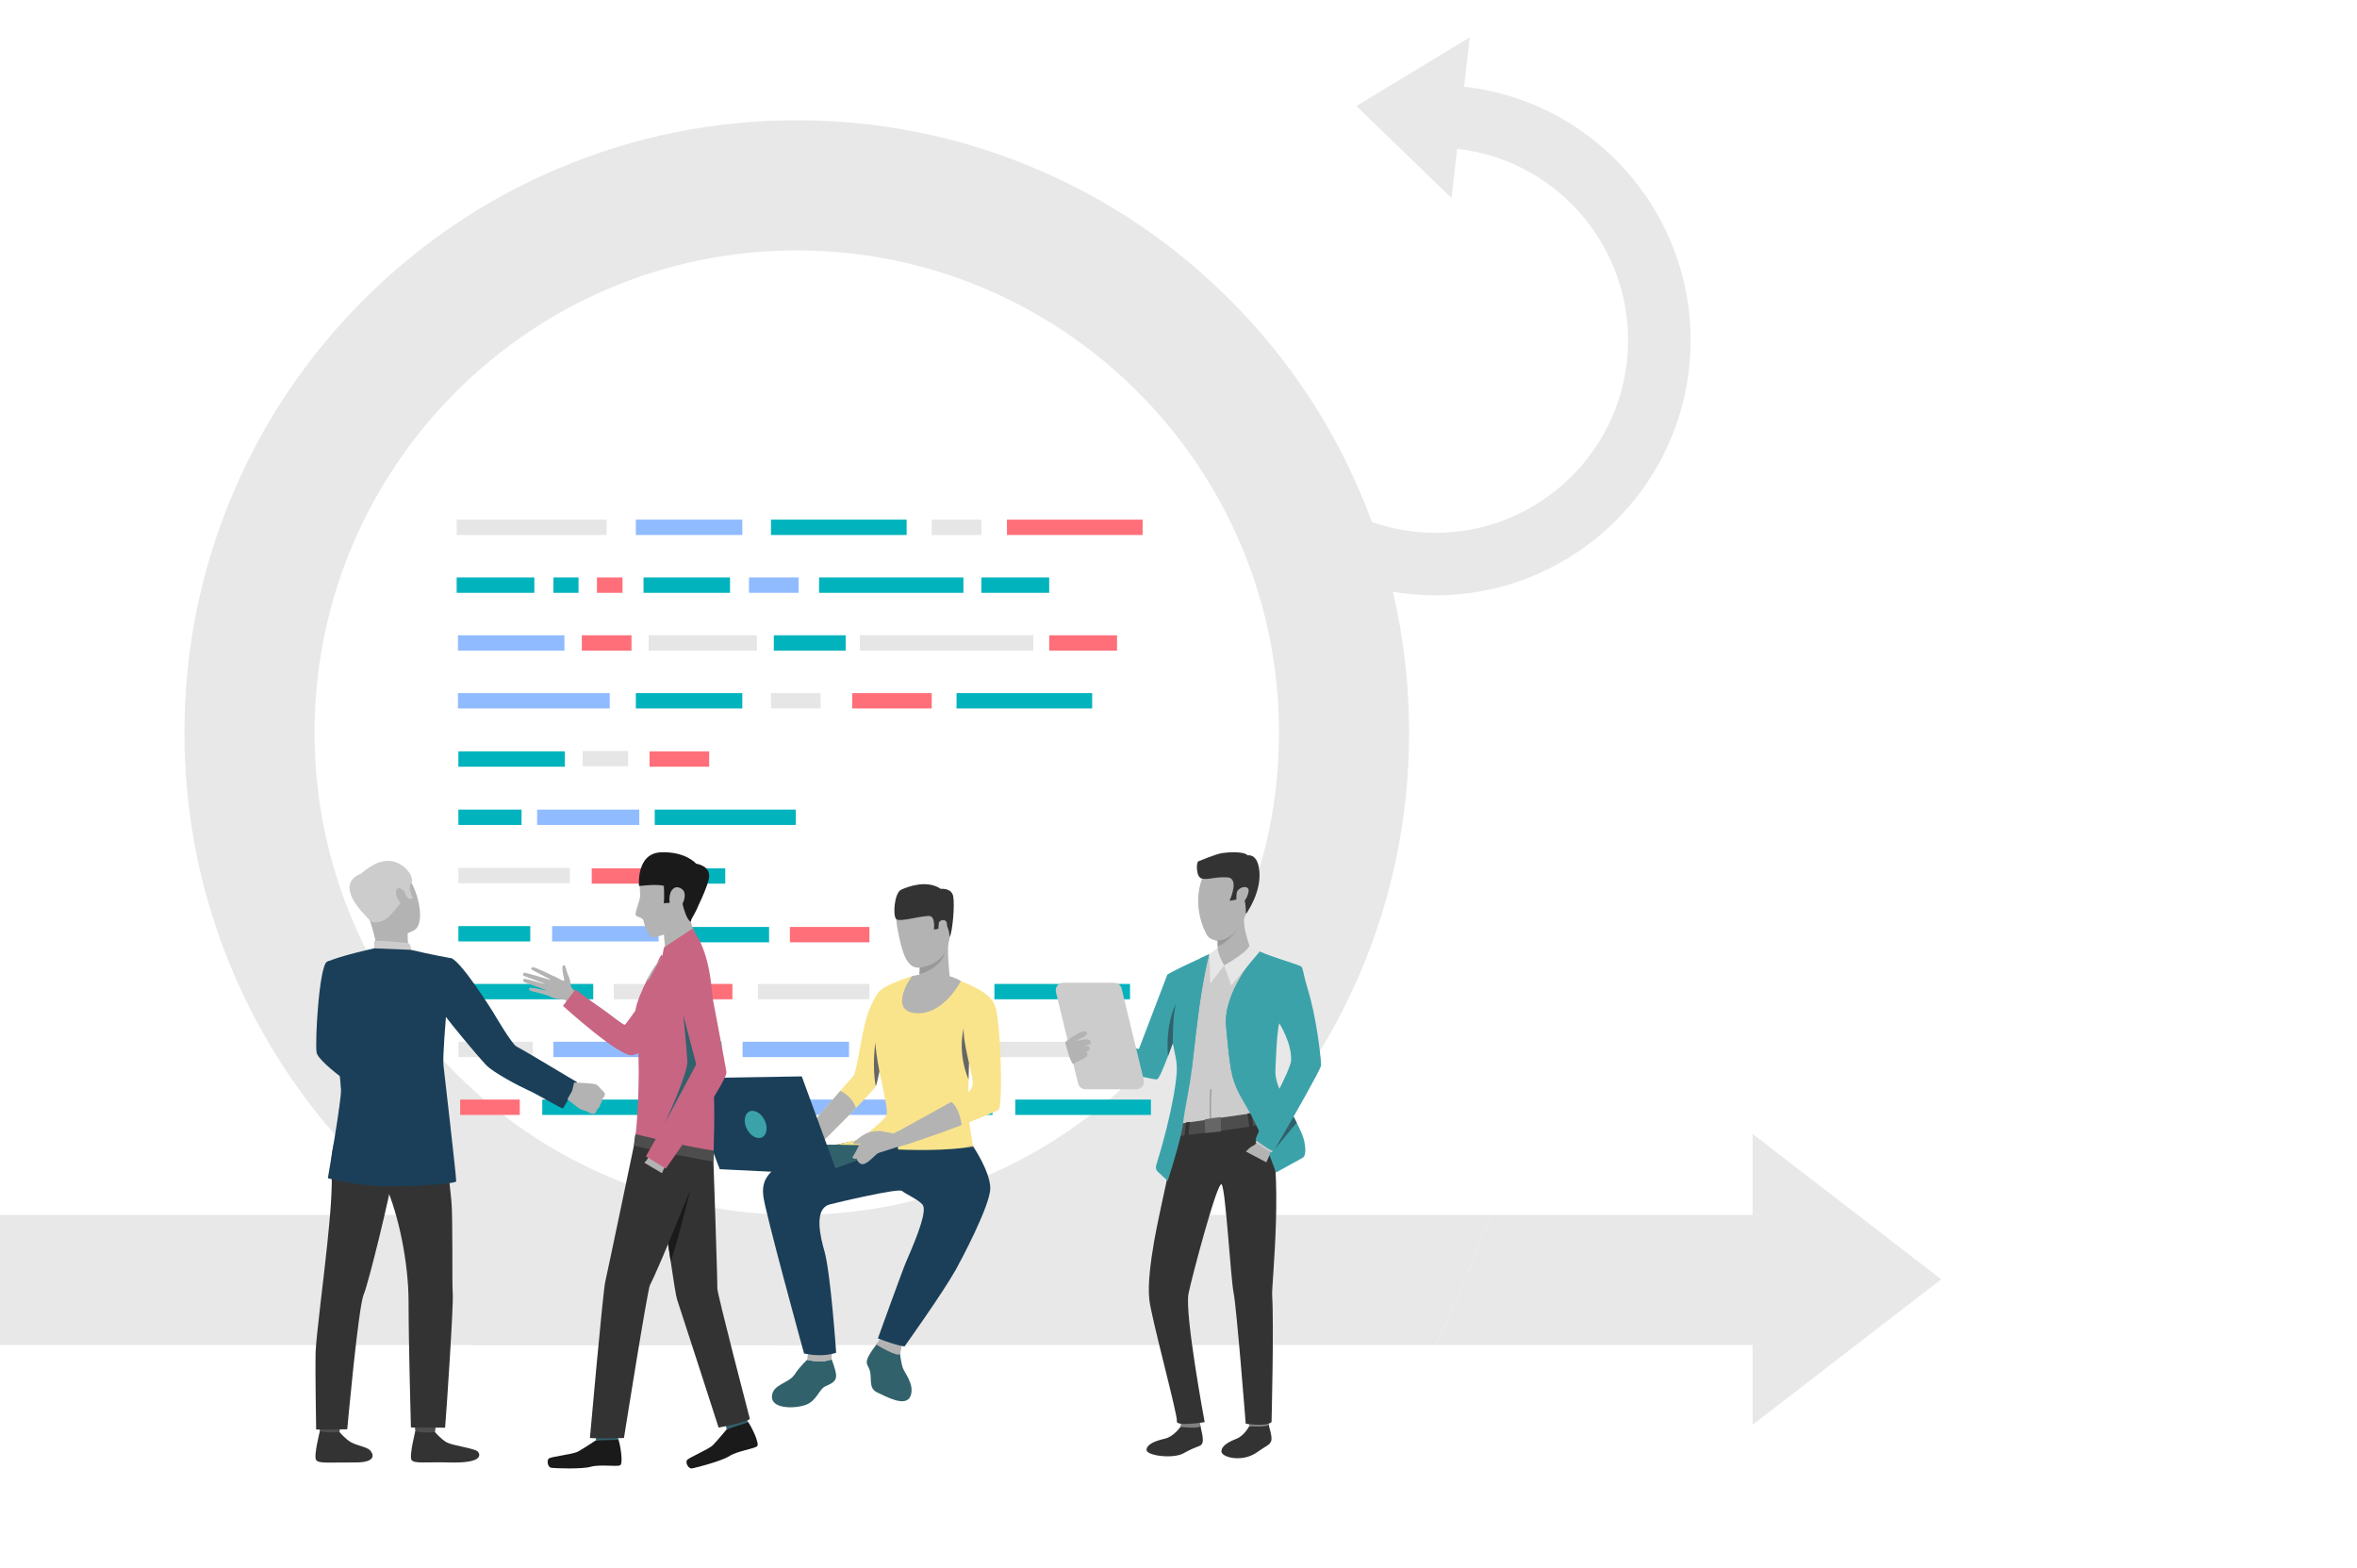<?xml version="1.0" encoding="utf-8"?>
<!-- Generator: Adobe Illustrator 27.1.1, SVG Export Plug-In . SVG Version: 6.00 Build 0)  -->
<svg version="1.1" id="Слой_1" xmlns="http://www.w3.org/2000/svg" xmlns:xlink="http://www.w3.org/1999/xlink" x="0px" y="0px"
	 viewBox="0 0 3005.8 2000" style="enable-background:new 0 0 3005.8 2000;" xml:space="preserve">
<style type="text/css">
	.st0{fill:#E8E8E8;}
	.st1{fill:#E6E6E6;}
	.st2{fill:#01B3BD;}
	.st3{fill:#91BBFF;}
	.st4{fill:#FE6F79;}
	.st5{fill:#31616B;}
	.st6{fill:#B3B3B3;}
	.st7{fill:#F9E48C;}
	.st8{fill:#1B3F58;}
	.st9{fill:#333333;}
	.st10{fill:#999999;}
	.st11{fill:#666666;}
	.st12{fill:#3CA2AA;}
	.st13{fill:#1A1A1A;}
	.st14{fill:#C86583;}
	.st15{fill:#4D4D4D;}
	.st16{fill:#CCCCCC;}
	.st17{fill:#808080;}
</style>
<g>
	<path class="st0" d="M1874.28,47.7l-144.53,87.47l121.38,117.5l7.1-62.88c134.57,15.2,231.68,137.04,216.48,271.61
		c-15.2,134.57-137.04,231.68-271.61,216.49c-134.57-15.2-231.68-137.04-216.48-271.61l-79.22-8.95
		c-20.13,178.25,108.51,339.65,286.76,359.78c178.25,20.13,339.65-108.51,359.78-286.76c20.13-178.25-108.51-339.65-286.76-359.78
		L1874.28,47.7z"/>
	<g>
		<path class="st0" d="M1016.1,1715.13c-105.38,0-207.65-20.66-303.98-61.4c-93-39.33-176.5-95.63-248.19-167.31
			c-71.69-71.69-127.98-155.19-167.32-248.19c-40.74-96.32-61.4-198.6-61.4-303.98s20.66-207.66,61.4-303.98
			c39.33-93,95.63-176.5,167.32-248.19c71.69-71.69,155.19-127.98,248.19-167.31c96.32-40.74,198.6-61.4,303.98-61.4
			c105.38,0,207.66,20.66,303.98,61.4c93,39.33,176.5,95.63,248.19,167.31c71.69,71.69,127.98,155.19,167.32,248.19
			c40.74,96.32,61.4,198.6,61.4,303.98s-20.66,207.66-61.4,303.98c-39.33,93-95.63,176.5-167.32,248.19
			c-71.69,71.69-155.19,127.98-248.19,167.31C1223.75,1694.47,1121.48,1715.13,1016.1,1715.13z M1016.1,319.29
			c-339.09,0-614.96,275.87-614.96,614.96s275.87,614.96,614.96,614.96s614.96-275.87,614.96-614.96S1355.19,319.29,1016.1,319.29z"
			/>
	</g>
	<g>
		<path class="st0" d="M2257.06,1549.21v165.91h-426.4c26.44-53.47,49.62-108.86,69.25-165.91H2257.06z"/>
		<path class="st0" d="M1899.91,1549.21c-19.63,57.04-42.8,112.43-69.25,165.91H602.03v-165.91H1899.91z"/>
	</g>
	<polygon class="st0" points="2475.58,1631.35 2235.08,1445.95 2235.08,1816.74 	"/>
	<g>
		<rect y="1549.2" class="st0" width="1016.09" height="165.92"/>
	</g>
	<g>
		<rect x="582.39" y="662.63" class="st1" width="191.27" height="19.58"/>
	</g>
	<g>
		<rect x="827.19" y="810.09" class="st1" width="138.1" height="19.58"/>
	</g>
	<g>
		<rect x="986.8" y="810.09" class="st2" width="91.64" height="19.58"/>
	</g>
	<g>
		<rect x="1174.02" y="1402.14" class="st2" width="91.64" height="19.58"/>
	</g>
	<g>
		<rect x="584.56" y="1180.94" class="st2" width="91.64" height="19.58"/>
	</g>
	<g>
		<rect x="1096.54" y="810.09" class="st1" width="221.26" height="19.58"/>
	</g>
	<g>
		<rect x="584.56" y="1106.66" class="st1" width="142.17" height="19.58"/>
	</g>
	<g>
		<rect x="966.58" y="1254.67" class="st1" width="142.17" height="19.58"/>
	</g>
	<g>
		<rect x="782.74" y="1254.67" class="st1" width="86.79" height="19.58"/>
	</g>
	<g>
		<rect x="584.56" y="1254.67" class="st2" width="171.96" height="19.58"/>
	</g>
	<g>
		<rect x="584.56" y="1328.41" class="st1" width="94.85" height="19.58"/>
	</g>
	<g>
		<rect x="810.87" y="662.63" class="st3" width="135.78" height="19.58"/>
	</g>
	<g>
		<rect x="810.87" y="883.83" class="st2" width="135.78" height="19.58"/>
	</g>
	<g>
		<rect x="742.98" y="957.56" class="st1" width="58.01" height="19.58"/>
	</g>
	<g>
		<rect x="684.96" y="1032.38" class="st3" width="130.31" height="19.58"/>
	</g>
	<g>
		<rect x="834.97" y="1032.38" class="st2" width="179.89" height="19.58"/>
	</g>
	<g>
		<rect x="584.56" y="958.11" class="st2" width="135.78" height="19.58"/>
	</g>
	<g>
		<rect x="584.56" y="1032.38" class="st2" width="80.57" height="19.58"/>
	</g>
	<g>
		<rect x="828.34" y="958.11" class="st4" width="76.01" height="19.58"/>
	</g>
	<g>
		<rect x="586.84" y="1402.14" class="st4" width="76.01" height="19.58"/>
	</g>
	<g>
		<rect x="584.02" y="810.09" class="st3" width="135.78" height="19.58"/>
	</g>
	<g>
		<rect x="704.09" y="1180.94" class="st3" width="135.78" height="19.58"/>
	</g>
	<g>
		<rect x="705.77" y="1328.41" class="st3" width="135.78" height="19.58"/>
	</g>
	<g>
		<rect x="946.98" y="1328.41" class="st3" width="135.78" height="19.58"/>
	</g>
	<g>
		<rect x="584.02" y="883.83" class="st3" width="193.56" height="19.58"/>
	</g>
	<g>
		<rect x="1007.32" y="1402.14" class="st3" width="135.78" height="19.58"/>
	</g>
	<g>
		<rect x="983.21" y="662.63" class="st2" width="172.99" height="19.58"/>
	</g>
	<g>
		<rect x="691.54" y="1402.14" class="st2" width="172.99" height="19.58"/>
	</g>
	<g>
		<rect x="1294.75" y="1402.14" class="st2" width="172.99" height="19.58"/>
	</g>
	<g>
		<rect x="1268.12" y="1254.67" class="st2" width="172.99" height="19.58"/>
	</g>
	<g>
		<rect x="1219.84" y="883.83" class="st2" width="172.99" height="19.58"/>
	</g>
	<g>
		<rect x="896.71" y="1254.67" class="st4" width="37.29" height="19.58"/>
	</g>
	<g>
		<rect x="1284.14" y="662.63" class="st4" width="172.99" height="19.58"/>
	</g>
	<g>
		<rect x="1086.75" y="883.83" class="st4" width="101.43" height="19.58"/>
	</g>
	<g>
		<rect x="1007.32" y="1182.03" class="st4" width="101.43" height="19.58"/>
	</g>
	<g>
		<rect x="1188.18" y="662.63" class="st1" width="63.32" height="19.58"/>
	</g>
	<g>
		<rect x="983.21" y="883.83" class="st1" width="63.32" height="19.58"/>
	</g>
	<g>
		<rect x="582.39" y="736.36" class="st2" width="99.06" height="19.58"/>
	</g>
	<g>
		<rect x="846.7" y="1107.21" class="st2" width="78.21" height="19.58"/>
	</g>
	<g>
		<rect x="705.77" y="736.36" class="st2" width="31.99" height="19.58"/>
	</g>
	<g>
		<rect x="1108.76" y="1328.41" class="st1" width="264.38" height="19.58"/>
	</g>
	<g>
		<rect x="761.26" y="736.36" class="st4" width="32.64" height="19.58"/>
	</g>
	<g>
		<rect x="1251.5" y="736.36" class="st2" width="86.5" height="19.58"/>
	</g>
	<g>
		<rect x="1338" y="810.09" class="st4" width="86.5" height="19.58"/>
	</g>
	<g>
		<rect x="1144.94" y="1254.67" class="st4" width="86.5" height="19.58"/>
	</g>
	<g>
		<rect x="893.23" y="1402.14" class="st4" width="86.5" height="19.58"/>
	</g>
	<g>
		<rect x="1044.57" y="736.36" class="st2" width="184.04" height="19.58"/>
	</g>
	<g>
		<rect x="873.26" y="1182.03" class="st2" width="107.52" height="19.58"/>
	</g>
	<g>
		<rect x="866.35" y="1328.41" class="st2" width="53.76" height="19.58"/>
	</g>
	<g>
		<rect x="955.14" y="736.36" class="st3" width="63.32" height="19.58"/>
	</g>
	<g>
		<rect x="742" y="810.09" class="st4" width="63.32" height="19.58"/>
	</g>
	<g>
		<rect x="754.62" y="1107.21" class="st4" width="63.32" height="19.58"/>
	</g>
	<g>
		<rect x="820.66" y="736.36" class="st2" width="110.32" height="19.58"/>
	</g>
	<g>
		<g>
			<path class="st5" d="M1147.31,1723.67c0,0,1.78,14.52,4.14,20.93c2.36,6.41,15.17,21.19,9.76,35.4
				c-5.87,15.4-31.49,0.56-41.94-4.14c-10.45-4.7-8.07-13.22-9.18-23.67c-1.11-10.44-6.21-10.73-4.33-18.07s13.31-21.4,13.31-21.4
				L1147.31,1723.67z"/>
		</g>
		<g>
			<g>
				<path class="st6" d="M1124,1705.11c0,0-6.56,9.18-6.38,9.43c0.18,0.25,28.09,17.24,30.04,11.73c1.54-4.38,2.19-10.72,2.19-10.72
					L1124,1705.11z"/>
			</g>
		</g>
		<g>
			<path class="st5" d="M1029.38,1733.94c0,0-8.52,7.46-16.16,18.93s-27.94,12.08-28.81,27.73c-0.87,15.66,27.6,16.14,42.54,11.04
				s17.21-20.39,26.24-24.21c9.04-3.82,13.73-6.92,13.03-14.38c-0.7-7.46-5.7-19.58-5.7-19.58s-5.61,1.79-8.92,2.16
				C1048.31,1736,1037.2,1736.12,1029.38,1733.94z"/>
		</g>
		<g>
			<path class="st7" d="M1131.82,1309.75c0,0-5.73,34.06-10.34,56.56c0,0,0,0,0,0c-1.87,9.12-3.56,16.35-4.61,18.62
				c-1.32,2.86-12.07,14.41-25.23,27.95c-23.09,23.77-53.59,53.7-53.59,53.7l-11.92-22.64c0,0,27.09-31.76,45.46-52.96
				c8.5-9.81,15.13-17.35,16.35-18.44c3.84-3.44,8.3-37.29,14.56-65.18c6.27-27.89,18.82-43.3,18.82-43.3L1131.82,1309.75z"/>
		</g>
		<g>
			<path class="st6" d="M1091.64,1412.89c-23.09,23.77-53.59,53.7-53.59,53.7l-11.92-22.64c0,0,27.09-31.76,45.46-52.96
				C1077.21,1393.76,1087.55,1400.34,1091.64,1412.89z"/>
		</g>
		<g>
			<path class="st6" d="M1030.72,1723.51l-1.34,10.43c0,0,14.82,5.24,31.15-0.47l0.33-9.27L1030.72,1723.51z"/>
		</g>
		<g>
			<path class="st7" d="M1241.09,1461.99c0.85,3.03-156.96,0-156.96,0s43.66-31.78,46.48-40.26s-11.12-59.42-12.94-75.99
				c-1.46-13.26-5.1-72.59,3.64-81.65c9.14-9.47,42.04-19.4,42.04-19.4l47.97,1.78c0,0,7.92,1.66,13.58,4.28
				c5.66,2.63,38.02,14.16,43.28,30.32c5.25,16.17-32.29,68.15-32.29,68.15s-0.07,2.34-0.19,6.17c0,0,0,0,0,0
				c-0.15,5.11-0.36,12.86-0.56,21.28c-0.25,10.9-0.47,22.9-0.47,31.67C1234.67,1428.94,1240.24,1458.96,1241.09,1461.99z"/>
		</g>
		<g>
			<path class="st8" d="M1241.09,1461.99c0,0,21.47,31.53,21.77,53.05s-38.09,93.61-43.9,103.93c-17.47,31-65.37,97.88-65.37,97.88
				s-8.26-0.21-34.03-10.21c0,0,31.87-88.33,35.91-97.51c17.13-38.89,26.69-66.48,20.94-73.15c-5.76-6.67-21.46-13.36-26.01-17.3
				c-4.55-3.94-83.77,14.97-92.06,17.12c-21.49,5.57-11.7,42.97-6.94,59.74c7.96,28.05,14.91,129.35,14.91,129.35
				s-15.31,6.52-40.95,1.01c0,0-50.35-182.91-51.97-201.1c-1.62-18.19-2.41-48.18,121.68-70.98L1241.09,1461.99z"/>
		</g>
		<g>
			<path class="st6" d="M1176.51,1140.46c0,0-41.64-9.39-32.13,43.01c9.51,52.4,19.52,56.52,44.65,45.68
				c25.12-10.84,22.87-44.42,24.14-60.88C1214.43,1151.8,1189.8,1141.03,1176.51,1140.46z"/>
		</g>
		<g>
			<path class="st6" d="M1165.5,1258.13c0,0,18.44,19.55,47.58,1.78c0,0-6.52-42.37-3.09-63c3.43-20.64-38.02,31.97-38.02,31.97
				c0.55,0.29,0.91,2.26,0.99,5.06c0.07,2.38-0.06,5.35-0.44,8.4C1171.67,1249.19,1169.53,1256.44,1165.5,1258.13z"/>
		</g>
		<g>
			<path class="st9" d="M1211.14,1195.15c0,0-1.07-16.51-7.1-17.02s-6.96,6.13-6.96,6.13l-6.09,1.15c0,0,1.92-14.47-4.1-17
				c-6.02-2.53-39.01,7.97-43.85,3.72c-4.83-4.25-2.56-33.6,6.18-37.62c8.74-4.02,32.88-13.02,50.57-1.05c0,0,13.79-1.57,15.83,9.55
				C1217.67,1154.15,1214.89,1186.88,1211.14,1195.15z"/>
		</g>
		<g>
			<path class="st10" d="M1172.52,1242.33c30.07-9.27,32.33-27.38,32.36-27.66c-9.9,17.01-31.93,19.26-31.93,19.26
				C1173.03,1236.31,1172.9,1239.28,1172.52,1242.33z"/>
		</g>
		<g>
			<path class="st6" d="M1225.39,1250.97c0,0-22.02,43.83-57.59,41c-35.57-2.83-6.06-46.89-4.45-47.29
				C1165.13,1244.23,1199.83,1235.58,1225.39,1250.97z"/>
		</g>
		<g>
			<path class="st7" d="M1066.07,1459.77c0,0,108.99,13.44,175.02,2.22l-126.17-15.76
				C1114.92,1446.22,1114.18,1449.44,1066.07,1459.77z"/>
		</g>
		<g>
			<path class="st6" d="M1147.59,1441.26l-8.12,4.11c0,0,1.85,12.9,6.29,16.8l9.11-2.32
				C1154.88,1459.85,1152.98,1445.71,1147.59,1441.26z"/>
		</g>
		<g>
			<path class="st7" d="M1273.7,1414.85c-1.62,1.88-23.05,10.5-47.25,19.82l0,0c-33.07,12.74-70.37,24.79-70.37,24.79l-8.49-18.2
				c0,0,39.06-21.23,65.46-36.11c12.47-7.03,22.11-12.65,23.47-13.95c4.24-4.04,5.34-10.52,2.22-21.83
				c-3.12-11.3-10.31-63.26-11.12-69.32c-0.81-6.06,2.02-22.23,17.18-23.04s22.87,3.47,22.87,3.47s3.81,1.58,6.63,38.37
				C1277.14,1355.63,1277.54,1410.4,1273.7,1414.85z"/>
		</g>
		<g>
			<path class="st11" d="M1235.69,1355.38C1235.69,1355.38,1235.69,1355.38,1235.69,1355.38c-0.15,5.11-0.36,12.87-0.56,21.28
				c-14.79-36.26-6.25-65.2-6.1-65.69C1227.44,1320.81,1235.58,1354.9,1235.69,1355.38z"/>
		</g>
		<g>
			<path class="st11" d="M1121.48,1366.32C1121.48,1366.32,1121.48,1366.32,1121.48,1366.32c-1.87,9.12-3.56,16.35-4.61,18.62
				c-5.05-24.46-0.51-55.76-0.51-55.76C1117.05,1344.13,1121.48,1366.32,1121.48,1366.32z"/>
		</g>
		<g>
			<path class="st6" d="M1226.45,1434.67L1226.45,1434.67c-33.07,12.74-71.57,25.18-71.57,25.18l-7.29-18.59
				c0,0,39.06-21.23,65.46-36.11C1213.05,1405.15,1222.65,1409.83,1226.45,1434.67z"/>
		</g>
		<g>
			<polygon class="st5" points="1145.24,1460.93 990.33,1458.65 1068.54,1498.37 			"/>
		</g>
		<g>
			<polygon class="st8" points="1068.54,1498.37 1145.24,1468.66 1145.24,1460.93 1062.48,1490.79 			"/>
		</g>
		<g>
			<g>
				<path class="st6" d="M1141.22,1445.65c0,0-9.68-1.51-16.37-3.06c-5.18-1.21-18.04,0.46-21.32,3.78
					c-3.28,3.32-13.7,26.46-15.67,27.88s1.01,4.68,4.47,3.04c0,0,3.18,10.13,11.02,6.34c7.85-3.79,13.17-12.07,17.28-13.53
					s28.03-8.81,28.03-8.81S1147.39,1443.19,1141.22,1445.65z"/>
			</g>
		</g>
		<g>
			<g>
				<path class="st6" d="M1105.9,1444.85c0,0-6.22,3-7.84,4.34c-1.62,1.34-8.2,6.26-9.79,7.42s2.4,4.45,14.16-0.64
					C1114.19,1450.88,1105.9,1444.85,1105.9,1444.85z"/>
			</g>
		</g>
		<g>
			<polygon class="st8" points="1068.54,1498.37 1022.46,1372.56 873.92,1374.98 917.84,1490.92 			"/>
		</g>
		<g>
			<path class="st12" d="M974.94,1428.21c4.53,9.06,3.16,18.93-3.06,22.04c-6.22,3.11-14.94-1.71-19.47-10.77
				c-4.53-9.06-3.16-18.93,3.06-22.04C961.68,1414.33,970.4,1419.15,974.94,1428.21z"/>
		</g>
		<g>
			<path class="st6" d="M1197.21,1177.26c0.55-4.62,9.69-6.32,10.42,0.61c0.74,6.93-4.15,19.1-7.62,17.9
				C1196.54,1194.58,1196.45,1183.64,1197.21,1177.26z"/>
		</g>
	</g>
	<g>
		<g>
			<g>
				<g>
					<path class="st13" d="M759.73,1836.76c0,0-15.42,10.25-22.44,14.13c-7.02,3.88-34.98,6.37-37.61,9.14
						c-2.63,2.78-1.17,11.09,3.52,11.7s38.89,1.89,50.11-1.37c11.22-3.26,32.7,0.09,37.32-1.76c4.62-1.85,0.24-27.05-1.88-32.64
						C786.63,1830.37,759.73,1836.76,759.73,1836.76z"/>
				</g>
			</g>
		</g>
		<polygon class="st5" points="786.52,1829.21 788.75,1835.96 759.73,1836.76 760.67,1827.49 		"/>
		<g>
			<g>
				<g>
					<path class="st13" d="M926.68,1822.69c0,0-11.82,14.25-17.43,19.99c-5.61,5.73-31.67,16.15-33.39,19.57
						c-1.72,3.41,2.07,10.96,6.73,10.2s37.79-9.37,47.6-15.72c9.81-6.34,31.34-9.31,35.24-12.41c3.89-3.1-7.54-25.97-11.18-30.72
						C950.6,1808.84,926.68,1822.69,926.68,1822.69z"/>
				</g>
			</g>
		</g>
		<polygon class="st5" points="950.17,1807.76 954.24,1813.59 926.68,1822.69 924.92,1813.54 		"/>
		<g>
			<path class="st6" d="M707.89,1245.63c0,0-26.03-12.94-28.39-12.27c-2.37,0.66-2.9,2.19-0.51,3.5s24.83,13.26,24.83,13.26
				s-33.06-9.88-35.13-9.79c-1.21,0.05-2.41,2.93-1.19,3.76c1.22,0.83,33.52,12.6,33.52,12.6s-30.89-9.16-32.58-8.54
				c-1.48,0.54-1.95,3.5,0.3,4.34c2.25,0.85,30.51,11.06,30.51,11.06s-22.83-5.18-23.94-3.74c-0.68,0.88-1.83,3.31,4.1,4.45
				c5.93,1.14,19.68,5.39,19.68,5.39L707.89,1245.63z"/>
		</g>
		<g>
			<g>
				<path class="st6" d="M735.75,1265.4c0,0-8.33-4.83-8.13-10.5c0.16-4.83-2.9-11.3-3.85-13.29c-1.26-2.67-2.3-12.29-5.43-10.74
					c-3.13,1.56,1,15.93,1.31,19.12c0.31,3.18-10.8-5.15-13.91-5s-14.47,20.1-6.26,24.9c8.22,4.8,19.81,4.24,21.11,5.38
					c1.3,1.14,5.86,3.74,5.86,3.74L735.75,1265.4z"/>
			</g>
		</g>
		<g>
			<path class="st14" d="M823.68,1328.58c-6.27,13.51-9.46,15.18-16.73,16.97c-15.72,3.87-89.03-62.89-89.03-62.89l16-20.99
				c0,0,17.91,13.95,33.18,24.22c9.45,6.36,28.1,21.88,29.78,20.83c1.68-1.05,26.64-36.12,28.96-41.15
				c2.31-5.04,12.19-43.68,18.05-48C843.89,1217.57,864.18,1241.25,823.68,1328.58z"/>
		</g>
		<g>
			<path class="st9" d="M840.89,1506.37c0,0,5.53,40.79,11.17,79.97v0.01c1.08,7.45,2.15,14.84,3.19,21.88v0.01
				c3.65,24.62,6.89,44.95,8.13,48.55c3.54,10.25,53.04,163.63,53.04,163.63s38.5-7.09,39.79-11.29c0,0-41.92-160.61-41.44-166.42
				c0.48-5.81-5.22-169.64-5.22-169.64S842.83,1496.95,840.89,1506.37z"/>
		</g>
		<g>
			<path class="st9" d="M809.51,1455.57c0,0-34.75,166.6-37.66,178.86c-2.9,12.26-19.55,199.24-19.55,199.24s15.93,1.22,43.43,0
				c0,0,30.04-189.16,33.14-195.04c12.03-22.81,58.35-137.51,64.16-153.32c5.81-15.81,15.91-30.18,15.91-30.18
				S868.79,1424.18,809.51,1455.57z"/>
		</g>
		<g>
			<path class="st14" d="M885.93,1189.41c0,0-36.2,26.67-46.25,37.32c-10.04,10.65-31.29,53.51-29.57,67.05
				c6.6,51.91,4.44,97.73,2.25,132.99c-1.68,27.09-4.27,28.68-2.48,29.02c6.9,1.34,86.6,17.9,99.83,22.1c0,0,3.23-81.23-0.96-93.81
				C904.56,1371.5,923.36,1240.4,885.93,1189.41z"/>
		</g>
		<g>
			<g>
				<path class="st6" d="M885.93,1189.41c0,0-66.3,69.9-62.16,62.1c14.78-27.83,24.83-32.39,24.72-37.64
					c-0.08-4.01-1.44-15.72-1.64-19.64c-0.38-7.45-0.82-13.51-0.82-13.51s33.1-44.79,31.4-29.36
					C875.74,1166.78,885.93,1189.41,885.93,1189.41z"/>
			</g>
		</g>
		<g>
			<g>
				<path class="st6" d="M825.46,1104.68c0,0-9.32,20.83-9.53,25.74c-0.21,4.91,0.96,8.7,0.1,14.35
					c-0.89,5.84-6.02,18.06-5.48,21.48c0.66,4.12,9.35,2.14,10.43,8.93c1.07,6.79,7.14,19.63,10.27,19.94
					c8.04,0.8,39.1-11.23,41.18-17.64c2.07-6.42,13.89-42.19,17.48-48.97c3.6-6.78-53.54-45.29-59-34.56
					C825.46,1104.68,825.46,1104.68,825.46,1104.68z"/>
			</g>
		</g>
		<path class="st13" d="M903.78,1121.64c4.4-17.74-16.04-20.3-16.04-20.3s-13.06-15.75-44.99-14.48c-31.93,1.28-27.8,43-27.8,43
			s22.13-2.91,31.69-0.31c0,0,0.85,17.8-0.26,22.19l12.05-0.86c0,0-1.07-15.81,4.72-16.45c5.79-0.64,7.13,33.54,17.75,41.26
			c0,0,0.15-2.41,1.54-4.75l0,0v0c2.21-3.73,5.66-9.96,8.67-17.27C895.99,1143.43,901.53,1130.73,903.78,1121.64z"/>
		<g>
			<g>
				<path class="st6" d="M855.07,1138.11c0,0,4.68-11.96,15.13-3.96c7.6,5.82-0.68,26.01-8.17,25.78
					C854.54,1159.7,851.7,1148.58,855.07,1138.11z"/>
			</g>
		</g>
		<path class="st15" d="M808.47,1460.59c0,0,0.68-11.21,2.12-14.38c0,0,58.85,14.94,99.5,20.98c0,0,0.54,6.61-0.25,14.24
			C909.84,1481.43,820.62,1465.21,808.47,1460.59z"/>
		<g>
			<path class="st6" d="M828.91,1469.75c0,0-2.58,9.74-6.49,11.8c-3.9,2.05,17.62,23.37,17.62,23.37s9.22-19.25,9.02-21.21
				C848.84,1481.75,828.91,1469.75,828.91,1469.75z"/>
		</g>
		<g>
			<path class="st14" d="M901.04,1232.02c0,0,23.48,122.37,25.36,134.88c1.78,11.86-77.35,123.29-77.35,123.29l-25.38-15.67
				c0,0,64.23-112.07,64.23-117.23s-28.05-103.97-28.05-103.97s-12.07-21.62,10.2-31.62
				C892.33,1211.69,901.04,1232.02,901.04,1232.02z"/>
		</g>
		<path class="st9" d="M813.72,1477.89c0,0-9.07,41.31-8.78,54.02c0.29,12.7,48.2-19.14,46.02-31.81L813.72,1477.89z"/>
		<path class="st14" d="M885.93,1190.79l-41.77,30.51c0,0-10.69,13.89-21.32,38.61l70.2-58.59L885.93,1190.79z"/>
		<polygon class="st14" points="883.65,1183.77 846.73,1208.08 843.89,1222.67 887.46,1191.6 		"/>
		<path class="st5" d="M871.43,1294.5l16.48,62.79l-40.13,74.81c0,0,29.57-62.98,28.77-79.08
			C875.74,1336.92,871.43,1294.5,871.43,1294.5z"/>
		<path class="st13" d="M852.06,1586.34L852.06,1586.34c1.08,7.46,2.15,14.85,3.19,21.89c5.84-13.44,24.81-89.54,25.15-90.88
			L852.06,1586.34z"/>
	</g>
	<g>
		<path class="st8" d="M443.43,1258.18c0,0-5.41,75.88,9.41,84.96c9.29,5.69,46.32,24.88,45.22,28.47
			c-1.1,3.6-20.91,32.01-20.91,32.01s-71.13-46.84-73.42-61.6c-2.24-14.42,3.5-111.1,13.28-115.55c7.32-3.34,11.19-0.58,20.42,6.27
			C450.37,1242.37,443.43,1258.18,443.43,1258.18z"/>
		<g>
			<g>
				<path class="st1" d="M573.06,1279.85l6.27-2.32c0,0-7.82-18.35-11.23-17.91c-3.93,0.52-8.84,1.81-8.84,1.81L573.06,1279.85z"/>
			</g>
		</g>
		<g>
			<g>
				<path class="st4" d="M574.49,1283.01c-0.8-0.6-13.33-24.62-13.33-24.62l-26.76,3.64l14.46,28.46L574.49,1283.01z"/>
			</g>
		</g>
		<g>
			<g>
				<path class="st15" d="M435.16,1810.36c0,0-2.21,15.35-2.49,17.66c-0.28,2.31-24.61-1.36-24.61-1.36l-1.97-18.28
					C406.09,1808.38,432.12,1808.19,435.16,1810.36z"/>
			</g>
		</g>
		<g>
			<g>
				<path class="st9" d="M432.93,1826.07c0,0,7.71,9.25,15.16,13.28c7.46,4.03,19.17,5.63,23.58,9.8
					c3.18,3.01,11.59,15.98-19.37,15.72c-30.96-0.26-45.89,1.83-49.21-3.14c-3.32-4.97,4.8-36.71,4.8-36.71
					S415.22,1827.67,432.93,1826.07z"/>
			</g>
		</g>
		<g>
			<g>
				<path class="st15" d="M556.91,1810.36c0,0-2.21,15.35-2.49,17.66c-0.28,2.31-24.6-1.36-24.6-1.36l-1.97-18.28
					C527.85,1808.38,553.87,1808.19,556.91,1810.36z"/>
			</g>
		</g>
		<g>
			<g>
				<path class="st9" d="M554.69,1826.07c0,0,7.71,9.25,15.16,13.28c7.46,4.03,34.89,7.34,39.3,11.52
					c3.18,3.01,8.48,15.14-35.09,14.01c-30.95-0.81-45.89,1.83-49.21-3.14c-3.32-4.97,4.8-36.71,4.8-36.71
					S536.55,1827.85,554.69,1826.07z"/>
			</g>
		</g>
		<g>
			<g>
				<path class="st9" d="M443.88,1415.87c0,0-22.86,36.32-21.15,69.15c1.71,32.83-2.04,67.9-5.47,102.2
					c-3.83,38.23-14.26,117.8-14.83,138.25c-0.57,20.45,0.75,97.41,0.75,97.41l39.65-0.3c0,0,14.07-155.46,20.89-171.61
					c6.82-16.15,34.82-132.95,35.96-145.86C500.82,1492.19,443.88,1415.87,443.88,1415.87z"/>
			</g>
		</g>
		<g>
			<g>
				<path class="st9" d="M564.22,1420.79c0,0,9.03,89.25,11.3,109.35c2.27,20.09,0.72,107.16,1.85,119.72
					c1.14,12.56-7.6,145.39-9.75,170.68l-43.58-0.28c0,0-3.01-107.45-3.01-159.66c0-52.21-13.4-112.98-28.74-147.43
					c-15.35-34.45-50.48-35.26-59.92-99.17C432.38,1414.01,551.45,1400.52,564.22,1420.79z"/>
			</g>
		</g>
		<g>
			<g>
				<path class="st6" d="M468.03,1109.64c0,0,27.24-18.19,46.36,1.3c19.13,19.49,28.53,65.32,14.79,74.46
					c-13.74,9.14-37.04,11.55-48.1-0.86c-11.06-12.41-22.86-31.34-25.77-45.16S461.13,1115.46,468.03,1109.64z"/>
			</g>
		</g>
		<g>
			<g>
				<path class="st6" d="M519.93,1188.49c0,0-0.36,19.14,1.75,23.22c2.11,4.08-39.75,4.19-39.75,4.19s-3.4-22.2-9.84-40.95
					C465.65,1156.19,519.93,1188.49,519.93,1188.49z"/>
			</g>
		</g>
		<g>
			<g>
				<path class="st16" d="M473.14,1174.64c0,0,3.91,3.98,14.96-0.53c11.06-4.5,21.46-23.08,25.86-25.88
					c4.4-2.81,3.78-5.63,3.78-5.63l4.03,3.68l5.17-0.88c0,0-7.86-12.57-2.17-19.79c5.69-7.22-17.69-42.51-51.47-20.96
					c0,0-26.44,14.46-21.62,30.3C456.49,1150.77,464.92,1168.12,473.14,1174.64z"/>
			</g>
		</g>
		<g>
			<g>
				<path class="st16" d="M524.17,1211.22c0,0-0.13-7.8-3.67-8.54c-3.53-0.75-39.01-4.16-43.35-2.45v9.08
					C477.15,1209.3,485.51,1214.45,524.17,1211.22z"/>
			</g>
		</g>
		<g>
			<g>
				<path class="st6" d="M515.6,1136.92c-1.28-2.54-9.96-8.64-10.64,0.24c-0.68,8.87,8.53,18.42,11.98,16.6
					C520.4,1151.94,518.84,1143.38,515.6,1136.92z"/>
			</g>
		</g>
		<g>
			<g>
				<path class="st8" d="M664.97,1303.34c-0.02-0.01-0.03-0.01-0.06,0C665.15,1303.45,665.19,1303.46,664.97,1303.34z"/>
			</g>
		</g>
		<g>
			<g>
				<path class="st8" d="M575.98,1222.02c-25.25-4.44-51.82-10.81-51.82-10.81l-47.02-1.92c0,0-43.15,9.5-60.14,17.18
					c-1.61,0.73-1.62,38.49-6.04,48.4l14.09,29.72c0,0,8.14,58.88,9.83,85.07c0.78,12.02-16.79,112.72-16.79,112.72
					s18.82,5.54,50.91,9.08c32.09,3.54,112.26-1.28,112.77-5.07c0.51-3.79-15.53-141.12-16.24-148.24
					c-1.09-10.92,3.15-61.35,3.15-61.35c6.05,8.12,34.79,43.43,50.86,60.88c9.45,10.27,44.2,28.09,52.26,31.69
					c17.42,7.78,45.33,25.65,46.35,23.78c0.82-1.12,19.56-32.82,17.36-33.55c-1.92-0.64-60.3-36.34-76.96-45.18
					c-6.1-3.23-29.84-43.95-29.84-43.95S589.91,1228.28,575.98,1222.02z"/>
			</g>
		</g>
		<g>
			<g>
				<path class="st16" d="M460.16,1114.33c0,0-38.96,10.45,11.4,58.8L460.16,1114.33z"/>
			</g>
		</g>
		<path class="st6" d="M757.68,1420.21c0,0-3.43,0.08-4.95-0.61c0,0-2.66-1.47-4.62-2.41c-0.62-0.29-1.17-0.54-1.54-0.66
			c-1.55-0.5-5.1-1.14-8.48-3.39c-3.38-2.24-14.51-11.38-14.51-11.38l6.1-10.87l2.46-10.53c0,0,24.62,0.84,28.02,2.57
			c0.33,0.17,0.65,0.35,0.94,0.54c2.73,1.74,4.03,4.18,5.36,5.26c0.48,0.4,5.04,4.68,4.92,6.55c-0.16,2.59-1.32,4.32-2.87,5.2
			c0,0-0.54,5.06-2.98,7.46c0,0-0.35,4.68-4.23,6.81C761.31,1414.76,760.43,1419.47,757.68,1420.21z"/>
	</g>
	<g>
		<g>
			<path class="st9" d="M1505.38,1819.43c0,0-8.31,12.44-19.98,15.13c-11.66,2.69-23.15,6.96-23.24,14.32
				c-0.09,7.36,33.72,11.75,47.06,4.33c19.92-11.07,21.94-7.74,24.15-13.27c2.21-5.54-2.65-20.34-2.51-22.1
				C1531.05,1815.67,1505.38,1819.43,1505.38,1819.43z"/>
		</g>
		<g>
			<path class="st17" d="M1506.67,1813.3c0,0-1.52,6.01-1.29,6.14c0.22,0.13,26.28,3.23,25.49-1.59c-0.64-3.91-1.55-8.16-1.55-8.16
				L1506.67,1813.3z"/>
		</g>
		<g>
			<path class="st9" d="M1593.06,1818.61c0,0-5.93,11.9-16.06,15.95c-10.83,4.33-19.52,9.31-19.32,16.48s26.48,14.44,45.59,0.68
				c12.08-8.7,15.91-8.74,17.84-14.21s-3.37-19.7-3.29-21.42C1617.92,1813.95,1593.06,1818.61,1593.06,1818.61z"/>
		</g>
		<g>
			<path class="st17" d="M1592.77,1812.43c0,0,0.07,6.06,0.3,6.18s25.41,2.19,24.77-2.53c-0.51-3.75-2.44-8.28-2.44-8.28
				L1592.77,1812.43z"/>
		</g>
		<g>
			<path class="st9" d="M1500.44,1448.97c0,0-23.39,103.19-28.74,134.62c-4.55,26.75-8.17,54.61-5.99,73.92
				c2.7,23.91,36.55,147.83,35.13,154.84s35.42,1.12,35.42,1.12s-25.74-138.23-20.6-163.96c3.81-19.05,37.18-145.63,42.29-139.14
				c5.11,6.49,11.46,119.46,15.24,138.21c3.79,18.75,15.42,166.93,15.42,166.93s26,3.84,32.94-2.04c0,0,3.16-126.52,0.75-161.68
				c-0.92-13.4,15.7-160.65-5.61-219.93C1605.42,1400.54,1500.44,1448.97,1500.44,1448.97z"/>
		</g>
		<g>
			<path class="st16" d="M1398.61,1355.16c16.67-2.34,69.13,20.9,73.9,19.14c3.28-1.2,10.97-26.27,16.47-45.24
				c3.25-11.22,5.73-20.31,6.08-21.06l0.02-0.04c-0.05,0.5-0.9,9.08,0.18,20.35c0.07,0.73,0.42,1.07,0.51,1.82
				c0.02,0.19,0.03,0.54,0.1,0.73c1.3,3.8,1.86,8.03,2.98,12.38c1.67,6.43,3.03,15.11,1.83,24.39v0.04c0,0.07,0,0.13,0.01,0.21
				c0,0.21,0.02,0.41,0.02,0.62c0,0.08,0.01,0.17,0.01,0.25c0.47,16.25-0.66,33.76-1.12,43.09c-0.73,14.44,4.02,20.94,4.15,21.13
				c0,0,0,0,0,0l5.03-0.71l3.63-0.51l0.04-0.01l4.85-0.68l19.02-2.67l6.89-0.97l1.63-0.23l12.05-1.69l33.98-4.78l3.73-0.52
				l1.54-0.21l12.82-1.81l5.79-0.81l0.02,0c0,0,4.92-34.89,5.3-53.75c0.34-17.32,9.61-52.49,11.13-58.12
				c0.01-0.04,0.02-0.08,0.03-0.12c0.01-0.05,0.02-0.11,0.04-0.15c0.03-0.1,0.05-0.18,0.07-0.25c0.01-0.04,0.02-0.08,0.03-0.12
				c0-0.01,0-0.02,0.01-0.03c0-0.01,0.01-0.02,0.01-0.04c0.01-0.04,0.01-0.06,0.01-0.06s27.74,29.14,33.12,41.85
				c1.64,3.86,6.66,14.35,13.05,27.13c4.37-8.34,7.11-14.13,7.11-15.58c0-0.18,0-0.37-0.01-0.57
				c-0.41-12.57-13.59-63.55-23.98-96.85c-8.07-16.23-15.04-29.35-17.27-30.95c-3.38-2.43-17.62-8.53-30.05-13.46
				c-0.41-0.16-0.81-0.32-1.21-0.48c-1.16-0.46-2.3-0.9-3.41-1.34c-0.56-0.21-1.1-0.43-1.64-0.63c-0.3-0.11-0.59-0.22-0.88-0.33
				c-0.24-0.09-0.47-0.18-0.71-0.27h0c-6.21-2.36-10.93-4.01-11.91-4.07c-0.16-0.01-0.42-0.01-0.77,0
				c-0.41,0.01-0.94,0.03-1.57,0.07c-7.68,0.45-30.6,2.6-37.98,3.3c-1.34,0.12-2.17,0.21-2.3,0.22c-0.01,0-0.02,0-0.02,0
				s-3.51,1.6-8.8,4.02l0,0l-0.49,0.22c-3.2,1.47-6.9,3.42-10.81,5.56c-7.67,4.2-16.14,9.12-23.16,12.46
				c-6.89,3.28-16.32,7.84-17.12,8.48l-34.9,100.64l-60.54-11.06L1398.61,1355.16z"/>
		</g>
		<g>
			<path class="st15" d="M1503.74,1432.96c0,0-2.56,3.06-3.3,16.01c0,0,105.13-12.26,116.25-17.1c0,0,0.43-14.27-1.92-14.52
				C1612.17,1417.08,1503.74,1432.96,1503.74,1432.96z"/>
		</g>
		<g>
			<path class="st6" d="M1593.39,1205.59c-0.33,16.5-32.27,25.53-32.27,25.53s-13.36-16.75-10.17-18.36
				c1.25-0.63,1.76-3.13,1.92-5.93c0.14-2.67-0.03-5.61-0.18-7.48c-0.09-1.17-0.18-1.92-0.18-1.92s4.56-4.82,10.37-10.55
				c10.15-10.03,24.1-22.89,24.12-17.77c0,0.27-0.04,0.59-0.12,0.97C1584.42,1181.57,1593.39,1205.59,1593.39,1205.59z"/>
		</g>
		<g>
			<path class="st9" d="M1590.74,1419.88c0,0,2.29,14.47,2.49,18.24l4.86-0.97c0,0-1.34-15.31-2.13-17.88L1590.74,1419.88z"/>
		</g>
		<g>
			<path class="st9" d="M1512.51,1431.27c0,0-1.84,13.15-1.89,18.12l5.14-0.67c0,0,1.05-16.43,1.64-18.14L1512.51,1431.27z"/>
		</g>
		<g>
			<path class="st10" d="M1581.09,1181.41C1581.09,1181.41,1581.09,1181.41,1581.09,1181.41c-0.07,0.1-1.42,2.13-3.73,5.04
				c-4.9,6.17-14.12,16.3-24.49,20.37c0.14-2.67-0.03-5.61-0.18-7.48c-1.06-0.03-2.12-0.15-3.17-0.38
				c2.84-4.96,6.95-10.17,6.95-10.17l6.41-1.92L1581.09,1181.41z"/>
		</g>
		<g>
			<path class="st6" d="M1587.22,1169.32c-2.76,6.01-5.39,10.37-6.13,12.1c0,0,0,0,0,0c-0.48,1.12-1.8,2.96-3.73,5.03
				c-5.26,5.67-15.05,13.15-24.67,12.89c-1.06-0.03-2.12-0.15-3.17-0.38c-3.88-0.85-8.47-2.65-11-7.6
				c-19.93-39.02-5.5-70.93-5.5-70.93s54.5-15.41,63.02,0.99C1602.02,1132.93,1593.71,1155.19,1587.22,1169.32z"/>
		</g>
		<g>
			<path class="st9" d="M1533.01,1120.43c0,0-5.06-0.28-6.31-9.88c-1.24-9.48,1.26-12.11,1.26-12.11s22.5-9.42,30.58-10.64
				c8.08-1.22,27.95-2.4,32.6,2.92c0,0,11.31-2.63,14.4,16.15c4.89,29.8-16.66,58.73-16.66,58.73s0.18-19.47-4.11-22.04
				s-8,3.55-8,3.55l-8.78,1.57c0,0,13.34-28.8-2.66-29.87C1549.33,1117.76,1542.17,1122.1,1533.01,1120.43z"/>
		</g>
		<g>
			<path class="st6" d="M1577.01,1139.36c0.84-8.58,16.34-11.85,15.31-2.86c-1.04,8.99-8.68,17.63-12.2,17.32
				C1576.58,1153.52,1576.37,1145.9,1577.01,1139.36z"/>
		</g>
		<g>
			<path class="st12" d="M1684.66,1358.11c0-0.18,0-0.37-0.01-0.57c-0.3-12.54-6.47-62.75-16.87-96.05
				c-5.05-16.17-6.21-27.47-8.16-28.87c-3.38-2.43-33.49-11.33-46.27-16.34c-0.41-0.16-0.81-0.32-1.21-0.48
				c-1.16-0.46-2.3-0.9-3.41-1.34c-0.56-0.21-1.1-0.43-1.64-0.63c-0.3-0.11-0.59-0.22-0.88-0.33c-0.24-0.09-0.47-0.18-0.71-0.27
				c-0.02,0.02-0.04,0.04-0.07,0.07c-1.14,1.27-7.05,7.99-14.1,18.02c-13.19,18.76-30.38,49.14-27.75,77.19
				c0.84,9,1.89,21.93,3.64,36.44c0.15,1.24,0.31,2.49,0.47,3.75c0.43,3.34,0.89,6.75,1.4,10.2c0.3,2.07,0.62,4.16,0.96,6.26
				c3.49,21.75,14.44,36.58,24.17,54.31c0.08,0.15,0.17,0.3,0.25,0.45c0.04,0.09,0.09,0.17,0.14,0.26c0.21,0.38,0.41,0.76,0.62,1.14
				c0.33,0.62,0.67,1.25,1,1.88c0.19,0.36,0.38,0.72,0.56,1.09c1.86,3.57,3.68,7.22,5.45,10.89c1.14,2.37,2.27,4.74,3.36,7.11
				c0.11,0.25,0.23,0.49,0.34,0.74c0,0,1.79,4.16,4.08,9.5c0.84,1.96,1.76,4.08,2.67,6.21c0.63,1.46,1.26,2.93,1.87,4.36
				c0.54,1.25,1.06,2.46,1.55,3.62c1.1,2.57,2.07,4.83,2.74,6.4c0.5,1.18,0.83,1.97,0.94,2.25c3.34,8.37,5.76,14.83,6.87,17.85
				c0.45,1.22,0.68,1.87,0.68,1.87l33.63-18.56c6.38-3.2,3.05-20.41,0.65-27.13c-1.99-5.59-4.8-11.58-7.97-17.78
				c-1.3-2.53-2.65-5.1-4.04-7.68c10.52-18.39,21.18-37.35,27.94-50.24C1681.92,1365.35,1684.66,1359.56,1684.66,1358.11z
				 M1631.18,1305.48c0.01-0.04,0.02-0.08,0.03-0.12c0.01-0.05,0.02-0.11,0.04-0.15c0.02-0.09,0.04-0.17,0.07-0.25
				c0.01-0.04,0.02-0.08,0.03-0.12c0-0.01,0-0.02,0.01-0.03c0-0.01,0.01-0.02,0.01-0.04c0,0,16.36,25.57,15.12,47.78
				c-0.19,3.46-3.63,12.2-8.63,23.4c0,0.01,0,0.01-0.01,0.02c-1.82,4.08-3.85,8.49-6.01,13.09c-0.08-0.19-0.16-0.38-0.24-0.58
				c-3.13-7.64-5.16-14.8-5.16-21.06C1626.45,1367.42,1627.83,1318.68,1631.18,1305.48z"/>
		</g>
		<g>
			<path class="st12" d="M1376.26,1321.05l76.15,16.58l36.3-94.93c0.8-0.64,11.21-6.24,18.1-9.52c7.17-3.42,16.25-7.63,24.3-11.35
				c3.85-1.78,7.47-3.44,10.53-4.85l0.25,0.2c0,0-4.5,14.97-10.31,52.33c0,0,0,0.01,0,0.01c-0.2,1.26-0.39,2.53-0.59,3.84
				c-0.02,0.15-0.04,0.3-0.07,0.45c-0.13,0.86-0.26,1.74-0.39,2.63c-0.02,0.1-0.03,0.21-0.05,0.31c-0.09,0.6-0.18,1.2-0.26,1.8
				c-0.22,1.48-0.44,2.98-0.66,4.51c-2.59,18.19-6.23,49.13-9.73,80.38v0.01c-2.76,24.63-9.06,49.9-11.06,68.75
				c0,0.01,0,0.02,0,0.04c-0.4,3.7-1.34,8.62-2.62,14.18c-0.14,0.63-0.29,1.26-0.44,1.91c-5.63,23.8-16.57,57.49-16.57,57.49
				l-3.19-2.94l-9.44-8.71c-2.17-2-3-5.07-2.12-7.89c5.23-16.88,23.02-76.62,26.27-118.62c0-0.01,0-0.02,0-0.04
				c1.02-13.2-2.84-25.63-5.07-37.41c-0.04,0.1-0.08,0.2-0.11,0.31c-1.87,5.21-3.95,10.87-6.04,16.38v0
				c-5.61,14.8-11.36,28.52-13.75,29.39c-5.32,1.96-105.59-25.46-106.29-29.39L1376.26,1321.05z"/>
		</g>
		<g>
			<path class="st12" d="M1596.63,1254.17l-15.54,8.76l6.64,6.77l-17.68,95.46c-3.6-22.38-5.25-43.62-6.47-56.66
				c-4.07-43.37,39.22-92.29,41.92-95.29c2.08,0.79,4.33,1.66,6.65,2.58L1596.63,1254.17z"/>
		</g>
		<g>
			<path class="st12" d="M1542.14,1216.78c0,0-5.81,18.96-12.57,66.3c-2.59,18.18-6.23,49.14-9.73,80.38l-3.62-89.4l7.4-8.02
				l-6.58-8.23l14.08-35.96c3.85-1.78,7.47-3.44,10.53-4.85L1542.14,1216.78z"/>
		</g>
		<g>
			<path class="st1" d="M1606.28,1213.52l-12.89-7.93c0,0-0.36,7.07-32.27,25.53l9.06,25.53L1606.28,1213.52z"/>
		</g>
		<g>
			<path class="st1" d="M1552.63,1209.15c0,0,0.5,7.63,8.49,21.96l-17.69,23.06l-1.29-37.4L1552.63,1209.15z"/>
		</g>
		<g>
			<g>
				<path class="st10" d="M1543.44,1428.86c-1.92-9.67-0.09-38.66-0.01-39.89l1.64,0.11c-0.02,0.3-1.89,30-0.01,39.47
					L1543.44,1428.86z"/>
			</g>
		</g>
		<g>
			<path class="st11" d="M1556.87,1424.4c0,0-15.47,1.85-20.58,3.12l0.67,17.34l20.26-2.16L1556.87,1424.4z"/>
		</g>
		<g>
			<path class="st6" d="M1605.32,1452.51c0,0-3.7,7.4-7.4,8.64c-3.7,1.23-9.1,7.25-9.1,7.25l26.07,13.73c0,0,6.94-13.57,7.25-22.21
				C1622.45,1451.27,1605.32,1452.51,1605.32,1452.51z"/>
		</g>
		<g>
			<path class="st16" d="M1602.85,1453.2l-1.73,3.47c0,0,16.56,12.11,21.02,12.88l1.53-4.63L1602.85,1453.2z"/>
		</g>
		<g>
			<path class="st12" d="M1601.12,1453.35c0,0,12.41,10.26,22.86,14.99l35.16-63.25l-18.22-35.22
				C1640.93,1369.87,1601.95,1447.18,1601.12,1453.35z"/>
		</g>
		<g>
			<path class="st5" d="M1495.48,1330.53c-1.87,5.21-3.95,10.87-6.04,16.38c-0.49-6.39-0.61-12.34-0.47-17.85
				c0.84-32.81,11.16-50.01,11.16-50.01c-2.37,5.72-3.5,17.99-4.04,29.07c-0.58,11.7-0.49,22.09-0.49,22.09s0,0,0,0.01
				L1495.48,1330.53z"/>
		</g>
		<g>
			<path class="st5" d="M1653.65,1431.61l-28.15,34l24.12-41.68C1651,1426.51,1652.35,1429.08,1653.65,1431.61z"/>
		</g>
		<g>
			<path class="st16" d="M1449.22,1388.99h-64.99c-4.46,0-8.33-3.05-9.38-7.38l-28.23-116.56c-1.47-6.07,3.13-11.92,9.38-11.92
				h64.99c4.45,0,8.33,3.05,9.38,7.38l28.23,116.56C1460.07,1383.14,1455.46,1388.99,1449.22,1388.99z"/>
		</g>
		<g>
			<g>
				<path class="st6" d="M1369.72,1356.58c3.18-2.94,9.31-4.65,14.57-8.16c5.25-3.51,0.87-7.13,0.87-7.13c5.4-1.85,4.82-4.32,4.13-6
					c-0.93-2.27-6.83-1.62-6.83-1.62s5.29-1.17,7.46-2.13c2.17-0.96,1.44-4.75-1.91-5.95c-3.34-1.2-16.97,2.16-16.97,2.16
					s2.22-1.09,8.94-4.46s8.2-6.44,4.23-7.92c-2.76-1.02-8.17,1.12-18.56,8.11c-7.82,5.26-7.19,5.94-7.19,5.94
					S1365.92,1360.1,1369.72,1356.58z"/>
			</g>
		</g>
	</g>
</g>
</svg>
